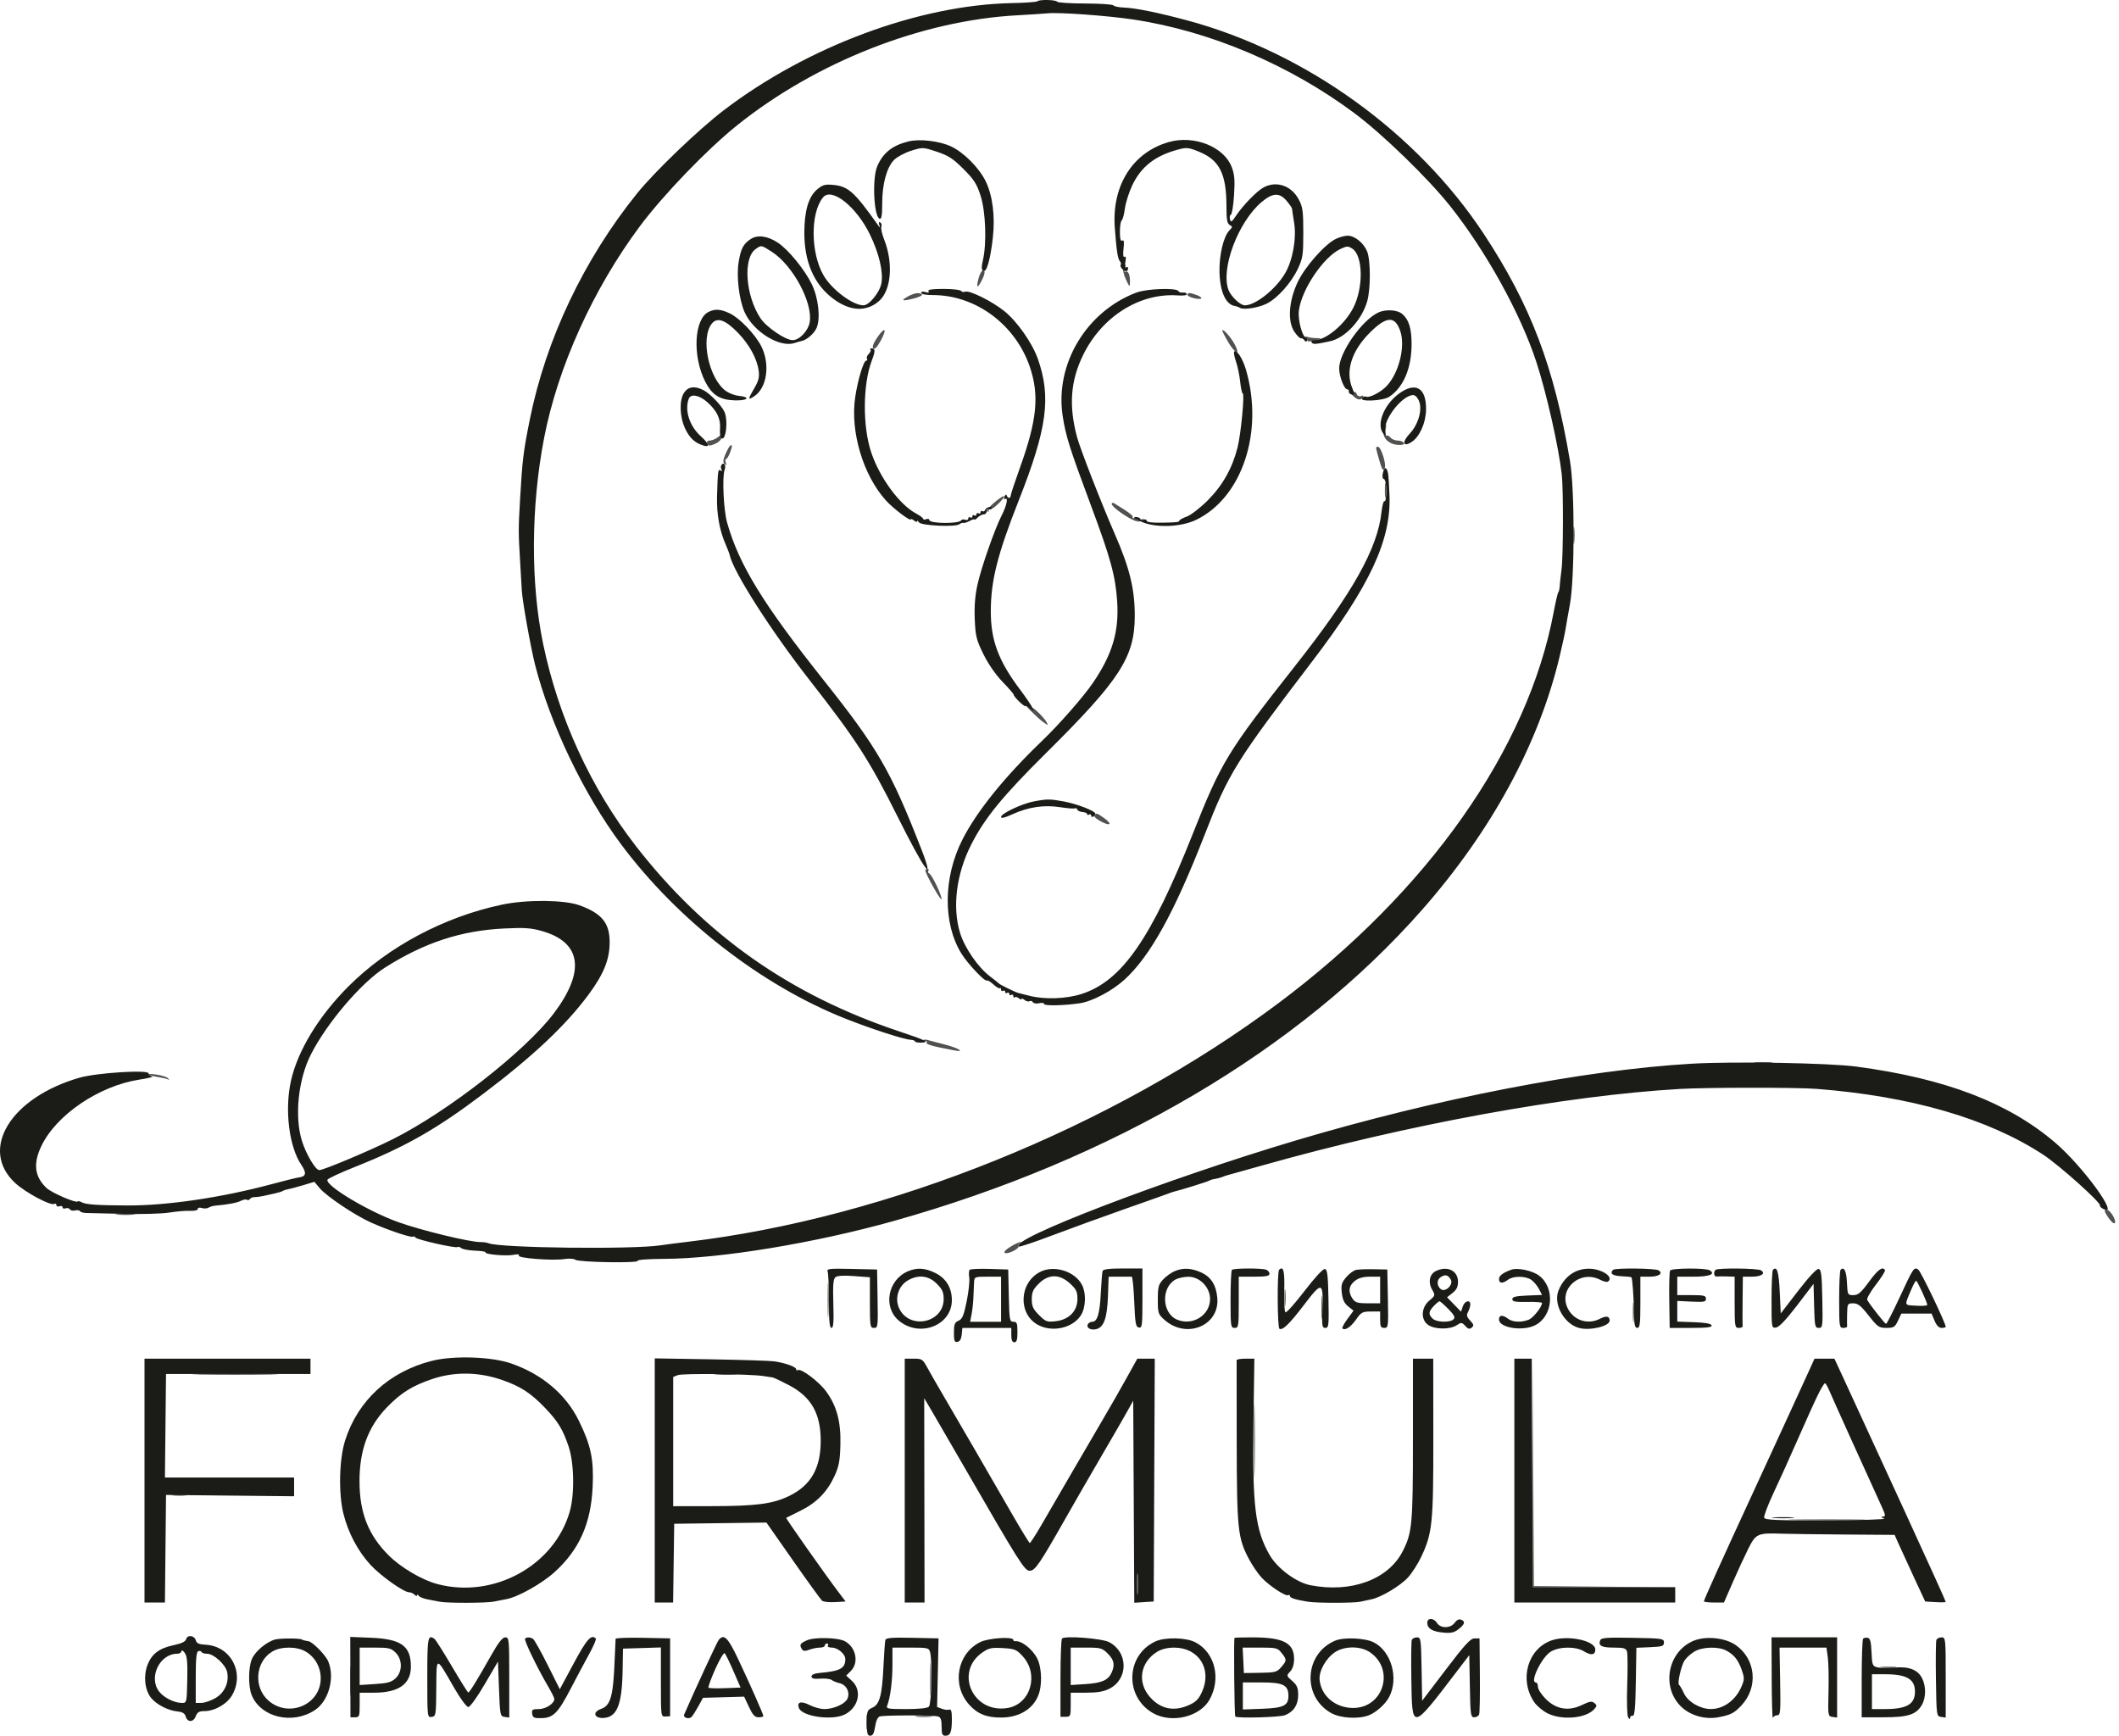 <?xml version="1.0" encoding="UTF-8"?> <svg xmlns="http://www.w3.org/2000/svg" width="409" height="335" viewBox="0 0 409 335" fill="none"><path fill-rule="evenodd" clip-rule="evenodd" d="M216.794 51.643C216.662 51.988 216.894 53.011 217.311 53.917C217.998 55.411 218.072 55.467 218.103 54.51C218.147 53.111 217.753 52.148 217.261 52.453C217.016 52.605 216.966 52.378 217.131 51.857C217.44 50.887 217.153 50.706 216.794 51.643ZM188.897 53.664C188.384 55.524 188.63 55.788 189.432 54.237C190.142 52.863 190.222 52.203 189.677 52.203C189.47 52.203 189.119 52.86 188.897 53.664ZM175.286 57.194C173.734 58.035 174.114 58.185 176.349 57.615C177.389 57.35 178.11 57.002 177.951 56.843C177.504 56.396 176.519 56.526 175.286 57.194ZM229.211 56.918C229.211 57.339 231.529 57.927 231.864 57.591C231.988 57.468 231.608 57.184 231.02 56.96C229.698 56.458 229.211 56.446 229.211 56.918ZM169.232 65.271C168.537 66.322 168.308 67.003 168.565 67.259C168.821 67.516 169.325 66.968 170.037 65.661C171.328 63.288 170.735 63 169.232 65.271ZM235.934 63.823C235.934 63.974 236.425 64.936 237.025 65.961C238.366 68.253 239.48 68.74 238.359 66.544C237.646 65.146 235.934 63.226 235.934 63.823ZM251.577 65.224C251.414 65.487 251.57 65.545 251.997 65.381C252.454 65.206 252.583 65.27 252.393 65.578C252.191 65.905 252.482 65.964 253.416 65.786C255.085 65.468 255.331 65.255 254.028 65.255C253.466 65.255 252.743 65.154 252.421 65.031C252.099 64.907 251.719 64.994 251.577 65.224ZM260.822 76.045C261.848 77.197 262.608 77.404 263.069 76.658C263.258 76.352 263.143 76.276 262.73 76.435C262.355 76.579 262.008 76.424 261.864 76.05C261.732 75.707 261.511 75.538 261.373 75.676C261.236 75.814 260.839 75.712 260.493 75.448C260.146 75.185 260.295 75.453 260.822 76.045ZM267.055 82.955C266.716 84.652 268.306 86.01 270.467 85.869C271.501 85.801 270.866 85.031 269.776 85.031C269.272 85.031 268.639 84.766 268.37 84.442C268.101 84.118 267.726 83.949 267.537 84.066C267.347 84.183 267.301 83.737 267.433 83.073C267.566 82.41 267.584 81.867 267.474 81.867C267.363 81.867 267.175 82.357 267.055 82.955ZM138.462 84.451C138.04 84.77 137.378 85.031 136.991 85.031C136.537 85.031 136.367 85.236 136.511 85.611C136.698 86.097 136.927 86.111 137.946 85.695C138.613 85.423 139.204 84.895 139.259 84.522C139.376 83.719 139.424 83.723 138.462 84.451ZM140.843 86.119C140.679 86.282 140.289 87.025 139.977 87.771C139.545 88.802 139.52 89.228 139.872 89.551C140.216 89.865 140.272 89.796 140.092 89.283C139.958 88.902 139.982 88.591 140.145 88.591C140.307 88.591 140.655 88.024 140.916 87.332C141.402 86.044 141.375 85.59 140.843 86.119ZM265.598 86.453C265.598 86.583 265.886 87.68 266.239 88.891C266.75 90.652 266.954 90.959 267.255 90.422C267.661 89.695 266.574 86.218 265.94 86.218C265.752 86.218 265.598 86.324 265.598 86.453ZM267.303 94.721C267.305 96.026 267.379 96.513 267.467 95.802C267.555 95.091 267.553 94.023 267.463 93.429C267.372 92.834 267.301 93.416 267.303 94.721ZM191.834 97.064C190.964 97.801 190.385 98.54 190.549 98.705C190.712 98.871 190.845 98.788 190.845 98.522C190.845 98.255 190.995 98.129 191.178 98.242C191.361 98.355 192.108 97.832 192.838 97.079C194.537 95.326 193.895 95.316 191.834 97.064ZM214.576 97.249C214.576 97.726 216.639 99.315 218.441 100.227C219.417 100.72 219.904 100.776 220.419 100.452C220.99 100.093 220.949 100.066 220.163 100.282C219.531 100.456 219.311 100.399 219.491 100.108C219.665 99.826 219.51 99.764 219.046 99.931C218.655 100.071 218.463 100.045 218.62 99.871C218.861 99.604 217.862 98.837 215.071 97.149C214.799 96.984 214.576 97.03 214.576 97.249ZM303.698 103.423C303.7 104.945 303.771 105.52 303.857 104.699C303.942 103.879 303.941 102.633 303.854 101.931C303.766 101.228 303.696 101.9 303.698 103.423ZM197.569 135.788C198.983 137.272 200.65 138.855 201.273 139.307C202.326 140.068 202.378 140.073 202 139.376C201.475 138.408 199.151 136.189 199.151 136.656C199.151 136.852 198.217 136.129 197.075 135.051C195.509 133.572 195.631 133.753 197.569 135.788ZM211.224 157.396C211.095 157.605 211.707 158.143 212.585 158.59C214.43 159.532 214.722 159.037 213.032 157.833C211.731 156.907 211.553 156.864 211.224 157.396ZM178.604 167.991C178.653 168.733 181.712 174.14 181.729 173.515C181.751 172.697 179.837 168.747 179.322 168.551C179.131 168.478 179.075 168.255 179.198 168.056C179.321 167.857 179.233 167.694 179.003 167.694C178.773 167.694 178.593 167.828 178.604 167.991ZM178.004 200.897C177.849 201.148 178.013 201.204 178.431 201.044C178.845 200.885 179.013 200.941 178.861 201.187C178.632 201.556 179.802 201.896 184.121 202.716C186.504 203.168 184.941 202.238 182.144 201.539C180.73 201.185 179.276 200.804 178.914 200.693C178.552 200.581 178.142 200.674 178.004 200.897ZM338.868 205.161C339.684 205.247 341.019 205.247 341.834 205.161C342.65 205.076 341.983 205.006 340.351 205.006C338.72 205.006 338.052 205.076 338.868 205.161ZM28.706 207.379C28.827 207.513 29.628 207.733 30.485 207.869C31.343 208.004 32.223 208.213 32.44 208.332C32.704 208.477 32.704 208.404 32.44 208.116C32.223 207.877 31.244 207.56 30.265 207.409C29.286 207.259 28.584 207.245 28.706 207.379ZM406.395 234.109C407.117 235.418 407.93 236.306 408.179 236.056C408.591 235.644 407.304 233.482 406.646 233.482C406.22 233.482 406.149 233.662 406.395 234.109ZM22.661 234.431C23.592 234.515 25.015 234.514 25.826 234.429C26.636 234.344 25.875 234.276 24.134 234.277C22.394 234.278 21.731 234.348 22.661 234.431ZM195.043 240.613C194.127 241.168 193.683 241.652 193.944 241.814C194.493 242.153 196.88 240.956 196.591 240.487C196.473 240.297 196.601 240.052 196.875 239.941C197.148 239.831 197.193 239.728 196.976 239.712C196.758 239.696 195.888 240.102 195.043 240.613ZM159.756 250.951C159.756 253.997 159.818 255.19 159.893 253.603C159.969 252.017 159.968 249.525 159.892 248.066C159.816 246.607 159.755 247.906 159.756 250.951ZM247.93 250.556C247.932 252.078 248.003 252.653 248.089 251.832C248.174 251.012 248.173 249.766 248.085 249.064C247.998 248.361 247.928 249.033 247.93 250.556ZM255.062 252.335C255.062 254.402 255.128 255.247 255.21 254.214C255.291 253.181 255.291 251.49 255.21 250.457C255.128 249.424 255.062 250.269 255.062 252.335ZM315.174 253.324C315.175 255.064 315.244 255.727 315.328 254.797C315.412 253.867 315.411 252.443 315.326 251.633C315.24 250.823 315.172 251.584 315.174 253.324ZM295.85 284.273L295.855 306.324L308.71 306.332L321.564 306.341L308.812 306.228L296.06 306.115L295.953 284.169L295.845 262.223L295.85 284.273ZM38.644 265.288C42.274 265.353 48.325 265.353 52.092 265.288C55.858 265.223 52.888 265.17 45.492 265.17C38.096 265.17 35.015 265.223 38.644 265.288ZM138.352 265.283C139.392 265.365 140.994 265.364 141.912 265.281C142.83 265.198 141.979 265.131 140.021 265.132C138.063 265.134 137.312 265.202 138.352 265.283ZM242.042 278.044C242.042 284.461 242.096 287.086 242.163 283.878C242.229 280.67 242.229 275.419 242.163 272.21C242.096 269.002 242.042 271.627 242.042 278.044ZM33.33 288.614C34.037 288.701 35.194 288.701 35.901 288.614C36.608 288.526 36.029 288.454 34.615 288.454C33.202 288.454 32.623 288.526 33.33 288.614ZM346.581 293.37C349.898 293.436 355.326 293.436 358.644 293.37C361.961 293.304 359.247 293.249 352.612 293.249C345.977 293.249 343.263 293.304 346.581 293.37ZM219.461 305.73C219.461 307.579 219.529 308.336 219.612 307.411C219.696 306.487 219.696 304.974 219.612 304.049C219.529 303.125 219.461 303.881 219.461 305.73ZM179.529 324.122C179.529 326.95 179.593 328.055 179.669 326.577C179.745 325.1 179.745 322.786 179.668 321.436C179.591 320.085 179.528 321.294 179.529 324.122ZM67.595 324.517C67.595 327.128 67.659 328.144 67.737 326.776C67.814 325.408 67.814 323.272 67.735 322.03C67.657 320.788 67.594 321.907 67.595 324.517ZM363.192 321.837C363.9 321.925 365.056 321.925 365.763 321.837C366.47 321.75 365.892 321.678 364.478 321.678C363.064 321.678 362.485 321.75 363.192 321.837ZM167.237 332.428C167.239 333.733 167.313 334.219 167.401 333.508C167.489 332.798 167.487 331.73 167.397 331.135C167.306 330.541 167.234 331.123 167.237 332.428ZM176.895 331.329C177.597 331.416 178.842 331.418 179.663 331.332C180.483 331.246 179.909 331.175 178.386 331.173C176.864 331.172 176.192 331.242 176.895 331.329Z" fill="#515150"></path><path fill-rule="evenodd" clip-rule="evenodd" d="M200.216 0.249C200.076 0.389 197.866 0.546 195.305 0.598C177.347 0.96 155.807 8.976 139.675 21.299C134.79 25.031 126.355 33.124 122.958 37.34C112.673 50.1 105.379 65.477 102.261 80.97C101.014 87.165 100.818 88.77 100.385 96.304C100.047 102.179 100.048 102.705 100.403 108.565C100.561 111.175 100.701 113.578 100.713 113.904C100.785 115.752 102.412 124.883 103.278 128.303C106.167 139.705 112.675 153.289 119.877 162.949C130.8 177.602 146.966 190.168 163.159 196.593C168.029 198.525 174.392 200.594 175.692 200.669C176.195 200.697 176.606 200.842 176.606 200.991C176.607 201.14 177.152 201.246 177.817 201.227C179.514 201.178 178.757 200.791 173.641 199.087C152.531 192.058 136.065 180.474 122.706 163.252C114.003 152.032 107.806 138.517 104.833 124.272C102.396 112.594 102.467 97.726 105.023 84.519C107.67 70.837 114.47 55.802 123.488 43.687C127.958 37.682 136.429 28.881 142.197 24.248C157.486 11.967 177.903 3.938 196.353 2.952C198.653 2.829 201.309 2.654 202.253 2.565C204.514 2.35 213.758 3.021 218.69 3.758C233.465 5.965 248.864 12.482 261.433 21.848C266.878 25.906 275.647 34.417 279.911 39.784C286.82 48.48 293.453 60.468 296.519 69.804C298.478 75.77 300.844 86.219 301.444 91.558C301.772 94.475 301.739 107.432 301.397 109.949C301.235 111.146 301.079 112.57 301.05 113.113C301.021 113.657 300.901 114.191 300.783 114.3C300.666 114.409 300.257 116.16 299.875 118.191C294.894 144.652 275.637 172.01 246.811 193.575C214.655 217.631 171.412 235.102 132.704 239.676C130.638 239.92 128.324 240.218 127.563 240.339C122.288 241.172 96.591 240.876 94.339 239.956C94.013 239.822 93.301 239.718 92.757 239.725C90.706 239.749 81.305 237.468 76.838 235.864C71.06 233.788 62.814 228.85 63.198 227.696C63.276 227.465 65.641 226.359 68.456 225.24C78.252 221.343 84.222 217.946 93.24 211.136C102.892 203.847 109.211 197.892 113.622 191.929C116.547 187.974 117.675 185.157 117.672 181.82C117.668 178.129 116.152 176.284 111.838 174.72C108.917 173.661 101.631 173.6 96.91 174.596C85.713 176.957 74.89 182.721 67.224 190.406C61.523 196.12 57.496 202.726 56.177 208.528C54.903 214.13 55.782 221.322 58.172 224.843C59.228 226.4 59.083 227.084 57.661 227.251C57.277 227.296 54.916 227.881 52.414 228.551C42.73 231.146 32.223 232.694 24.53 232.658C18.656 232.632 16.444 232.469 15.703 232.011C15.417 231.834 15.094 231.779 14.985 231.888C14.638 232.234 9.986 230.223 8.995 229.298C6.684 227.14 6.359 224.621 7.955 221.246C10.819 215.193 19.102 209.566 26.915 208.366C28.649 208.1 29.756 207.815 29.375 207.733C28.994 207.651 28.683 207.396 28.683 207.166C28.683 206.418 18.608 207.053 15.306 208.009C2.052 211.847 -4.045 221.803 2.889 228.289C4.868 230.14 9.806 232.784 10.492 232.361C10.708 232.227 10.885 232.325 10.885 232.579C10.885 232.832 11.152 232.938 11.478 232.812C11.804 232.687 12.071 232.776 12.071 233.01C12.071 233.244 12.333 233.335 12.652 233.213C12.971 233.09 13.347 233.176 13.488 233.403C13.628 233.63 14.078 233.728 14.489 233.62C14.899 233.513 15.329 233.579 15.446 233.767C15.562 233.955 16.14 234.111 16.732 234.114C17.323 234.117 20.565 234.191 23.937 234.279C27.309 234.367 31.224 234.256 32.638 234.031C34.052 233.807 35.876 233.655 36.692 233.694C37.544 233.735 38.175 233.582 38.175 233.334C38.175 233.083 38.505 233.007 38.963 233.152C39.396 233.29 39.975 233.258 40.248 233.082C40.522 232.907 41.102 232.732 41.537 232.694C43.97 232.483 45.784 232.142 46.49 231.764C46.929 231.529 47.451 231.437 47.649 231.559C47.847 231.681 48.114 231.612 48.242 231.405C48.37 231.198 48.782 231.034 49.159 231.04C49.535 231.047 50.288 230.949 50.832 230.824C51.376 230.698 52.355 230.483 53.007 230.345C53.66 230.207 54.372 229.986 54.59 229.855C54.807 229.723 55.252 229.578 55.578 229.532C55.905 229.486 57.185 229.145 58.424 228.773L60.677 228.097L61.719 229.336C63.034 230.898 68.556 234.591 71.63 235.963C74.878 237.413 79.345 238.913 79.72 238.681C79.892 238.575 80.093 238.643 80.166 238.832C80.321 239.236 88.027 240.982 88.327 240.682C88.439 240.569 88.755 240.663 89.03 240.891C89.304 241.118 90.504 241.339 91.697 241.382C92.89 241.424 93.799 241.569 93.717 241.702C93.478 242.092 97.688 242.47 99.105 242.187C99.933 242.021 100.306 242.072 100.148 242.328C99.836 242.832 106.72 243.356 108.957 242.998C109.835 242.857 110.774 242.919 111.048 243.135C111.672 243.627 123.376 243.825 123.075 243.337C122.951 243.137 125.195 242.974 128.275 242.962C139.067 242.918 157.357 239.899 172.431 235.674C214.785 223.802 250.669 202.675 274.495 175.58C287.896 160.342 296.976 143.628 301.018 126.759C301.539 124.583 302.061 122.181 302.178 121.419C302.296 120.658 302.671 118.522 303.013 116.673C303.955 111.584 303.969 94.535 303.036 88.987C299.978 70.796 295.443 58.861 286.355 45.084C273.505 25.607 252.058 10.146 229.355 3.993C223.717 2.466 219.153 1.533 216.95 1.459C215.971 1.427 215.057 1.24 214.919 1.044C214.781 0.849 212.327 0.684 209.467 0.677C206.606 0.671 204.172 0.515 204.058 0.33C203.817 -0.059 200.592 -0.127 200.216 0.249ZM175.309 27.302C172.217 28.071 170.388 29.542 169.309 32.124C168.315 34.502 168.662 41.843 169.786 42.217C170.152 42.339 170.279 41.576 170.279 39.256C170.279 35.488 171.161 32.275 172.588 30.848C173.168 30.268 174.65 29.477 175.882 29.09C178.093 28.394 178.155 28.397 180.825 29.284C183.053 30.025 183.956 30.61 185.961 32.614C188.004 34.655 188.535 35.484 189.275 37.79C190.256 40.844 190.474 46.961 189.718 50.216C189.411 51.539 189.427 52.061 189.78 52.283C190.414 52.682 191.147 50.159 191.631 45.91C192.102 41.79 191.592 37.727 190.261 34.999C188.986 32.384 185.981 29.368 183.528 28.242C181.247 27.195 177.474 26.764 175.309 27.302ZM225.623 27.408C218.646 29.379 214.579 35.796 215.17 43.898C215.491 48.291 215.735 49.913 216.148 50.411C216.368 50.676 216.439 51.001 216.306 51.133C216.173 51.266 216.332 51.642 216.658 51.968C217.236 52.546 217.741 52.43 217.741 51.719C217.741 51.525 217.566 51.474 217.351 51.607C217.108 51.757 217.057 51.372 217.215 50.58C217.38 49.753 217.327 49.399 217.061 49.564C216.793 49.73 216.724 49.189 216.86 47.984C217.008 46.666 216.939 46.231 216.612 46.433C216.294 46.629 216.159 46.122 216.159 44.735C216.159 43.648 216.313 42.663 216.502 42.545C216.691 42.429 216.97 41.395 217.122 40.249C217.274 39.102 217.921 37.069 218.56 35.731C220.263 32.161 222.941 30.069 227.324 28.881C229.027 28.419 229.39 28.453 231.377 29.26C235.413 30.898 236.726 33.52 236.726 39.943C236.726 42.387 236.863 43.144 237.354 43.419C237.923 43.737 237.919 43.835 237.307 44.447C236.151 45.602 235.275 49.346 235.384 52.664C235.507 56.412 236.628 58.803 238.387 59.069C238.67 59.112 239.092 59.267 239.326 59.413C240.04 59.86 242.941 59.397 244.542 58.58C246.619 57.52 249.242 54.572 250.506 51.877C251.462 49.838 251.558 49.199 251.558 44.886C251.558 40.715 251.449 39.937 250.664 38.468C249.255 35.831 246.401 34.851 243.924 36.154C242.634 36.832 239.935 39.593 238.587 41.614C237.747 42.874 237.575 42.978 237.405 42.325C237.295 41.906 237.373 41.506 237.578 41.438C237.784 41.37 238.058 39.675 238.188 37.673C238.377 34.752 238.288 33.675 237.737 32.234C236.245 28.326 230.489 26.033 225.623 27.408ZM157.709 36.568C156.065 37.951 155.249 40.724 155.249 44.923C155.249 50.547 157.097 54.816 160.733 57.592C163.997 60.084 167.2 60.265 169.67 58.097C172.032 56.023 172.459 50.8 170.644 46.195C170.235 45.159 169.998 44.057 170.117 43.749C170.235 43.439 170.145 43.07 169.915 42.928C169.656 42.769 169.578 42.943 169.709 43.383C169.909 44.056 169.892 44.055 169.408 43.371C164.934 37.054 163.718 35.963 160.85 35.688C159.24 35.533 158.789 35.66 157.709 36.568ZM158.866 38.094C156.388 41.079 156.447 48.86 158.979 53.181C160.584 55.92 164.605 58.927 166.662 58.927C167.759 58.927 169.795 56.435 170.122 54.694C170.529 52.525 169.676 48.885 167.913 45.263C165.284 39.861 160.527 36.092 158.866 38.094ZM243.457 39.039C238.958 42.89 235.579 51.904 237.117 55.95C237.607 57.239 239.395 58.927 240.269 58.927C242.344 58.927 246.226 55.84 248.048 52.741C249.519 50.24 250.276 46.004 249.788 42.999C249.568 41.644 249.387 40.416 249.385 40.27C249.383 40.123 248.921 39.456 248.358 38.786C246.954 37.117 245.622 37.186 243.457 39.039ZM144.927 46.118C143.483 47.043 142.985 47.991 142.561 50.629C142.117 53.383 142.665 57.896 143.731 60.27C145.416 64.024 150.498 67.16 153.347 66.204C153.849 66.035 154.46 65.861 154.703 65.817C155.709 65.634 157.177 64.352 157.628 63.263C158.405 61.388 157.959 57.449 156.672 54.819C155.297 52.007 152.161 48.176 150.141 46.84C148.171 45.536 146.251 45.271 144.927 46.118ZM257.816 46.118C255.682 47.169 251.85 51.518 250.469 54.453C248.738 58.133 248.482 62.044 249.843 64.04C250.351 64.785 250.925 65.348 251.118 65.291C251.311 65.235 251.6 65.4 251.761 65.659C251.97 65.998 252.128 66.008 252.323 65.694C252.471 65.453 252.419 65.256 252.207 65.256C251.422 65.256 250.451 61.77 250.71 59.879C251.27 55.794 255.455 49.606 258.698 48.067C259.971 47.463 260.199 47.457 261.029 48.001C263.096 49.355 263.193 55.509 261.209 59.399C259.571 62.61 255.931 65.651 253.725 65.651C253.224 65.651 253.001 65.823 253.163 66.085C253.417 66.496 253.923 66.465 256.699 65.866C259.614 65.238 262.775 61.869 263.873 58.22C264.575 55.886 264.572 50.188 263.867 48.5C263.181 46.859 261.456 45.477 260.107 45.489C259.538 45.494 258.507 45.777 257.816 46.118ZM145.856 48.065C143.377 49.802 143.874 57.018 146.776 61.414C147.917 63.143 151.602 65.651 153.001 65.651C154.281 65.651 155.962 63.898 156.273 62.238C156.972 58.513 153.034 51.174 148.942 48.574C146.886 47.268 146.973 47.283 145.856 48.065ZM179.204 56.201C179.386 56.496 179.2 56.552 178.634 56.372C178.135 56.214 177.793 56.277 177.793 56.528C177.793 56.778 178.724 56.95 180.084 56.95C188.314 56.95 195.985 62.633 198.769 70.793C200.63 76.251 200.17 81.057 196.92 90.111C195.931 92.864 195.109 95.34 195.093 95.612C195.057 96.242 194.521 96.256 194.313 95.632C194.216 95.34 194.052 95.424 193.889 95.85C193.724 96.281 193.778 96.447 194.032 96.29C194.659 95.902 194.277 97.668 193.344 99.468C192.016 102.033 189.402 109.507 188.667 112.845C188.196 114.979 188.035 117.064 188.145 119.569C188.287 122.817 188.465 123.524 189.834 126.293C190.771 128.188 192.209 130.258 193.544 131.633C194.743 132.868 195.702 133.987 195.676 134.119C195.65 134.251 196.155 134.863 196.797 135.478C197.439 136.093 197.965 136.447 197.965 136.264C197.965 136.081 198.328 136.26 198.773 136.662C199.559 137.374 199.573 137.374 199.3 136.662C199.146 136.26 198.076 134.676 196.922 133.142C192.727 127.566 191.241 123.609 191.241 118.018C191.241 112.102 192.517 107.025 196.609 96.654C202.117 82.696 202.93 76.708 200.327 69.274C199.258 66.22 196.325 62.036 193.869 60.06C191.494 58.149 187.133 55.981 186.304 56.299C185.988 56.421 185.624 56.349 185.495 56.141C185.367 55.933 183.838 55.763 182.097 55.763C179.885 55.763 179.015 55.895 179.204 56.201ZM219.323 56.472C209.665 60.139 203.598 70.282 205.108 80.24C205.699 84.143 206.448 86.516 210.618 97.688C214.37 107.743 215.304 111.173 215.63 116.073C216.014 121.875 214.715 126.257 210.981 131.756C209.16 134.437 204.464 139.795 201.148 142.975C193.885 149.94 188.495 156.628 185.729 162.108C182.05 169.396 181.984 178.243 185.566 184.041C186.769 185.99 190.067 189.488 190.467 189.24C190.62 189.145 191.202 189.491 191.76 190.008C192.318 190.525 192.874 190.847 192.996 190.725C193.119 190.603 193.219 190.721 193.219 190.988C193.219 191.254 193.397 191.363 193.614 191.228C193.832 191.094 194.01 191.183 194.01 191.426C194.01 191.669 194.188 191.758 194.405 191.624C194.623 191.489 194.801 191.578 194.801 191.822C194.801 192.065 194.979 192.154 195.196 192.019C195.414 191.885 195.592 191.993 195.592 192.26C195.592 192.526 195.709 192.627 195.852 192.484C195.995 192.341 196.351 192.422 196.643 192.664C196.935 192.907 197.174 192.973 197.174 192.81C197.174 192.648 197.433 192.731 197.75 192.994C198.067 193.257 198.499 193.364 198.711 193.234C198.923 193.102 199.217 193.19 199.365 193.429C199.513 193.668 200.059 193.756 200.579 193.626C201.099 193.495 201.525 193.563 201.525 193.775C201.525 194.166 205.383 194.083 208.446 193.627C210.825 193.272 214.694 191.226 217.038 189.083C222.039 184.512 226.672 176.122 232.583 160.937C237.146 149.214 238.543 146.965 253.292 127.626C264.392 113.073 268.494 104.289 268.197 95.711C268.125 93.644 267.991 91.647 267.899 91.272C267.604 90.078 267.227 90.047 266.94 91.193C266.76 91.911 266.823 92.361 267.118 92.46C267.391 92.55 267.576 93.489 267.576 94.778C267.576 95.969 267.423 96.849 267.236 96.733C267.048 96.618 266.788 97.542 266.656 98.787C265.91 105.837 261.119 114.379 249.993 128.499C236.899 145.117 235.74 147.018 230.211 160.971C222.185 181.221 216.501 189.384 208.705 191.857C205.762 192.79 201.631 192.933 198.756 192.201C197.777 191.951 196.798 191.706 196.581 191.655C196.009 191.52 193.056 190.081 192.823 189.823C192.714 189.703 191.956 189.102 191.138 188.487C188.819 186.746 186.21 182.98 185.315 180.081C183.782 175.121 184.575 168.715 187.416 163.093C190.039 157.902 193.477 153.696 202.006 145.243C216.202 131.172 219.024 126.796 219.03 118.848C219.033 113.686 218.035 109.606 215.157 103.028C212.622 97.232 208.507 86.67 207.889 84.374C206.259 78.31 206.618 73.49 209.075 68.486C212.71 61.079 219.976 56.507 227.305 57.016C228.46 57.095 229.156 56.992 229.071 56.752C228.994 56.535 228.652 56.406 228.31 56.466C227.968 56.526 227.575 56.392 227.437 56.169C227.027 55.505 221.308 55.718 219.323 56.472ZM136.779 60.192C133.979 61.545 133.617 68.709 136.101 73.626C137.416 76.227 138.911 77.18 141.821 77.272C144.347 77.351 144.972 76.631 142.579 76.398C141.844 76.326 140.746 75.915 140.139 75.482C136.796 73.101 135.146 65.235 137.405 62.444C138.435 61.174 140.005 61.726 142.415 64.206C144.634 66.491 146.122 69.214 146.438 71.57C146.6 72.785 146.419 73.514 145.608 74.897C144.316 77.101 144.313 77.308 145.582 76.477C148.053 74.857 148.691 70.265 146.926 66.805C145.743 64.485 142.695 61.322 140.812 60.46C139.033 59.645 138.047 59.58 136.779 60.192ZM266.086 60.292C262.926 61.712 258.48 68.029 258.48 71.102C258.479 72.636 259.448 75.144 260.041 75.144C260.27 75.144 260.412 75.343 260.358 75.585C260.303 75.829 260.554 76.078 260.914 76.138C261.506 76.239 261.516 76.122 261.013 74.918C259.636 71.623 260.895 67.679 264.449 64.155C267.638 60.992 269.259 60.924 270.279 63.91C271.289 66.867 270.023 71.976 267.654 74.5C266.522 75.707 264.205 76.889 263.648 76.545C263.465 76.431 263.132 76.56 262.908 76.829C262.271 77.597 266.92 77.383 268.133 76.588C270.829 74.821 272.404 71.196 272.455 66.64C272.49 63.442 271.954 61.681 270.604 60.56C269.676 59.79 267.492 59.661 266.086 60.292ZM168.019 67.478C168.153 67.613 168.003 67.983 167.685 68.301C167.367 68.619 167.208 69.043 167.332 69.243C167.455 69.443 167.395 69.606 167.198 69.606C166.68 69.606 165.568 73.287 165.066 76.667C164.081 83.285 166.588 91.708 170.994 96.584C172.412 98.154 175.816 100.727 175.816 100.23C175.816 100.084 176.083 100.186 176.409 100.457C176.735 100.728 177.005 100.794 177.008 100.604C177.012 100.415 177.172 100.508 177.364 100.812C177.772 101.455 184.418 101.768 185.168 101.18C185.417 100.984 185.773 100.869 185.959 100.922C186.145 100.977 186.697 100.798 187.187 100.527C187.677 100.256 188.077 100.142 188.077 100.273C188.077 100.405 188.357 100.234 188.698 99.892C189.04 99.55 189.574 99.27 189.885 99.27C190.196 99.27 190.45 98.993 190.45 98.654C190.45 98.315 190.616 98.139 190.818 98.264C191.021 98.39 191.289 98.327 191.414 98.125C191.538 97.923 191.338 97.802 190.968 97.856C190.598 97.91 190.226 98.163 190.141 98.418C190.056 98.671 189.824 98.779 189.625 98.656C189.426 98.533 189.263 98.632 189.263 98.875C189.263 99.118 189.085 99.207 188.868 99.073C188.65 98.938 188.472 99.027 188.472 99.27C188.472 99.513 188.294 99.603 188.077 99.468C187.859 99.334 187.681 99.423 187.681 99.666C187.681 99.909 187.503 99.998 187.286 99.864C187.068 99.729 186.89 99.827 186.89 100.08C186.89 100.334 186.629 100.441 186.31 100.319C185.991 100.196 185.638 100.244 185.526 100.425C185.089 101.132 179.376 101.076 179.376 100.365C179.376 100.151 179.109 100.079 178.782 100.204C178.456 100.329 178.189 100.3 178.189 100.139C178.189 99.978 177.553 99.503 176.775 99.084C173.598 97.373 169.816 92.217 168.171 87.355C166.475 82.339 166.519 74.201 168.267 69.602C168.985 67.71 168.966 67.233 168.169 67.233C167.952 67.233 167.884 67.344 168.019 67.478ZM238.233 67.835C238.09 67.978 238.233 68.834 238.552 69.737C238.87 70.64 239.238 72.404 239.369 73.656C239.5 74.909 239.721 75.935 239.86 75.935C240.273 75.935 239.515 83.847 238.856 86.416C237.83 90.41 235.973 93.699 233.131 96.553C231.694 97.996 229.871 99.409 229.074 99.697C228.279 99.985 227.629 100.344 227.629 100.494C227.629 100.763 227.07 100.834 224.662 100.874C222.261 100.914 221.3 100.791 221.3 100.443C221.3 100.247 221.033 100.189 220.707 100.314C220.381 100.439 220.114 100.382 220.114 100.188C220.114 99.993 219.713 99.811 219.224 99.783C218.623 99.748 218.912 100.015 220.114 100.605C222.818 101.933 227.892 101.792 230.932 100.305C239.781 95.976 243.967 83.313 240.497 71.376C239.874 69.233 238.689 67.379 238.233 67.835ZM132.035 75.798C131.07 77.27 131.181 80.526 132.273 82.782C133.141 84.576 134.111 85.466 135.77 85.99C137.097 86.41 136.865 85.632 135.221 84.151C133.078 82.221 132.104 79.145 132.944 76.956C133.33 75.95 134.939 76.233 136.468 77.575C138.333 79.213 139.113 80.798 138.978 82.676C138.917 83.518 139.003 84.343 139.169 84.509C140.099 85.439 140.621 81.017 139.776 79.369C139.125 78.1 137.015 75.95 135.789 75.308C134.122 74.434 132.817 74.605 132.035 75.798ZM270.021 75.974C267.014 78.184 265.536 82.143 267.101 83.794C267.528 84.244 267.572 84.164 267.361 83.323C266.855 81.31 270.257 76.668 272.533 76.265C273.033 76.176 273.459 76.499 273.823 77.245C274.625 78.886 273.815 81.882 272.069 83.733C270.522 85.374 270.802 86.392 272.495 85.282C274.019 84.283 275.201 81.624 275.248 79.085C275.327 74.85 273.239 73.607 270.021 75.974ZM139.234 89.772C139.098 89.993 139.113 90.379 139.268 90.63C139.443 90.913 139.377 90.979 139.094 90.804C138.583 90.489 138.552 90.707 138.402 95.711C138.298 99.155 138.872 102.386 140.067 105.086C140.432 105.912 140.781 106.829 140.842 107.125C141.496 110.292 148.818 121.751 156.294 131.307C165.255 142.763 167.836 146.765 173.219 157.55C178.477 168.083 180.587 170.957 177.785 163.766C171.931 148.745 169.418 144.405 158.96 131.253C147.263 116.541 142.615 108.953 140.341 100.852C139.663 98.435 139.364 92.043 139.866 90.682C140.197 89.785 139.683 89.045 139.234 89.772ZM199.547 154.673C197.255 155.108 193.219 157.014 193.219 157.66C193.219 158.003 193.882 157.855 195.337 157.189C198.458 155.76 201.475 155.303 204.587 155.787C206.018 156.01 207.324 156.11 207.487 156.009C207.651 155.907 207.848 156.011 207.924 156.24C208 156.469 208.46 156.686 208.946 156.722C209.433 156.759 209.83 156.939 209.83 157.124C209.83 157.307 210.008 157.348 210.226 157.214C210.443 157.079 210.621 157.168 210.621 157.411C210.621 157.655 210.799 157.744 211.017 157.609C211.235 157.475 211.413 157.219 211.413 157.041C211.413 156.522 207.858 155.146 205.308 154.678C202.668 154.194 202.069 154.193 199.547 154.673ZM97.305 179.2C88.99 179.609 81.96 181.912 74.335 186.728C69.744 189.628 63.061 197.466 59.985 203.559C57.541 208.401 56.814 215.542 58.288 220.232C59.093 222.794 60.905 225.836 61.625 225.836C62.461 225.836 71.383 222.083 75.796 219.876C86.404 214.569 101.38 202.871 106.88 195.598C113.032 187.461 112.238 181.869 104.623 179.7C102.495 179.093 101.234 179.008 97.305 179.2ZM326.507 205.299C305.67 206.516 277.128 212.055 249.976 220.153C224.946 227.617 194.424 239.32 196.676 240.589C196.841 240.682 199.735 239.712 203.107 238.433C206.478 237.155 212.797 234.858 217.148 233.33C221.498 231.802 225.325 230.442 225.651 230.309C225.977 230.176 226.422 230.027 226.64 229.977C227.849 229.702 233.028 228.087 233.364 227.882C233.581 227.748 234.115 227.587 234.55 227.524C234.985 227.461 235.608 227.295 235.935 227.156C236.261 227.017 236.706 226.863 236.923 226.813C237.141 226.764 240.256 225.893 243.845 224.879C271.57 217.044 302.254 211.433 324.303 210.165C329.504 209.866 346.836 209.86 350.635 210.156C368.827 211.573 383.656 215.871 394.31 222.816C397.463 224.872 405.742 232.298 405.335 232.705C405.232 232.808 405.52 233.09 405.973 233.333C409.318 235.123 402.046 225.11 396.669 220.522C387.592 212.778 375.454 208.139 358.277 205.852C352.995 205.149 334.578 204.828 326.507 205.299ZM159.75 245.434C159.885 245.785 159.995 248.372 159.995 251.182C159.995 255.006 160.12 256.291 160.49 256.291C160.865 256.291 160.951 255.168 160.846 251.626C160.739 248.013 160.83 246.859 161.253 246.508C161.616 246.207 162.82 246.133 164.852 246.286L167.905 246.517V251.404C167.905 256.024 167.949 256.291 168.695 256.291C169.451 256.291 169.48 256.056 169.387 250.655L169.29 245.019L164.398 244.907C160.031 244.808 159.532 244.865 159.75 245.434ZM175.203 245.378C171.339 247.06 170.396 252.282 173.487 254.883C177.47 258.235 183.717 255.835 183.723 250.952C183.726 248.571 182.631 246.746 180.577 245.711C178.587 244.708 176.971 244.607 175.203 245.378ZM187.163 245.076C187.008 245.231 186.969 245.904 187.077 246.572C187.185 247.241 186.964 249.3 186.587 251.149C186.027 253.898 185.739 254.582 185.012 254.902C184.265 255.229 184.122 255.6 184.122 257.205C184.122 258.813 184.232 259.097 184.814 258.987C185.27 258.9 185.548 258.418 185.63 257.573L185.754 256.291H190.475H195.196V257.675C195.196 258.642 195.375 259.06 195.79 259.06C196.238 259.06 196.383 258.576 196.383 257.082C196.383 255.378 196.275 255.104 195.604 255.104C194.875 255.104 194.817 254.778 194.714 250.062L194.603 245.019L191.024 244.906C189.056 244.844 187.318 244.92 187.163 245.076ZM200.741 245.49C196.658 247.612 196.468 253.68 200.419 255.748C203.211 257.209 207.148 256.278 208.66 253.8C209.585 252.282 209.672 249.591 208.848 247.997C207.475 245.342 203.431 244.092 200.741 245.49ZM212.817 245.315C212.732 245.588 212.575 247.528 212.467 249.629C212.266 253.553 211.802 255.104 210.829 255.104C210.523 255.104 210.153 255.298 210.007 255.534C209.571 256.239 210.487 256.806 211.607 256.525C213.083 256.155 213.712 254.341 213.859 250.039L213.983 246.41L216.06 246.406C217.202 246.405 218.27 246.402 218.433 246.401C218.596 246.399 218.819 248.578 218.927 251.241C219.099 255.447 219.216 256.102 219.817 256.217C220.451 256.338 220.509 255.861 220.509 250.585V244.821H216.74C214.069 244.821 212.925 244.965 212.817 245.315ZM226.64 245.379C225.987 245.669 225.008 246.389 224.465 246.978C223.606 247.908 223.476 248.414 223.476 250.818C223.476 253.436 223.545 253.649 224.746 254.722C229.007 258.53 235.449 255.851 234.957 250.476C234.731 248.009 233.738 246.445 231.854 245.59C229.918 244.711 228.292 244.645 226.64 245.379ZM237.781 245.085C237.635 245.23 237.517 247.81 237.517 250.82C237.517 256.027 237.555 256.291 238.308 256.291C239.056 256.291 239.099 256.027 239.099 251.347V246.403H242.065C244.337 246.403 245.032 246.274 245.032 245.852C245.032 245.549 244.75 245.193 244.406 245.061C243.558 244.736 238.11 244.755 237.781 245.085ZM246.886 245.077C246.494 245.468 246.55 256.205 246.945 256.449C247.559 256.829 248.892 255.53 251.786 251.729C255.17 247.286 255.436 247.364 255.244 252.747C255.13 255.929 255.189 256.293 255.82 256.292C256.466 256.291 256.514 255.833 256.413 250.66C256.323 246.022 256.199 245.01 255.711 244.926C255.357 244.865 253.774 246.578 251.795 249.16C249.968 251.545 248.313 253.397 248.116 253.276C247.92 253.154 247.812 251.262 247.879 249.07C247.99 245.34 247.718 244.244 246.886 245.077ZM261.756 245.09C261.274 245.188 260.409 245.827 259.835 246.509C258.946 247.566 258.82 248.018 258.991 249.536C259.138 250.836 259.472 251.543 260.223 252.142L261.253 252.964L260.072 254.569C259.423 255.453 258.987 256.271 259.104 256.388C259.586 256.871 260.721 256.134 261.738 254.678C262.727 253.263 262.979 253.127 264.606 253.127H266.39V254.709C266.39 256.034 266.52 256.291 267.191 256.291C267.965 256.291 267.989 256.089 267.883 250.655L267.774 245.019L265.203 244.966C263.789 244.937 262.238 244.993 261.756 245.09ZM277.159 245.307C275.929 245.9 275.6 247.469 276.411 248.881C277.052 249.997 277.042 250.036 275.88 251.014C274.27 252.368 274.188 254.754 275.715 255.755C277.009 256.602 279.874 256.617 281.147 255.783C282.061 255.184 282.168 255.193 282.82 255.914C283.36 256.511 283.64 256.582 284.063 256.23C284.52 255.851 284.472 255.63 283.772 254.885C283.095 254.164 283.016 253.838 283.363 253.19C283.599 252.749 283.792 252.109 283.792 251.769C283.792 250.77 282.702 251.058 282.337 252.154L282.001 253.16L280.655 251.77L279.308 250.38L280.363 249.549C281.134 248.943 281.419 248.359 281.419 247.386C281.419 245.242 279.37 244.242 277.159 245.307ZM291.703 245.058C290.052 245.66 289.33 246.21 289.33 246.865C289.33 247.732 290.034 247.78 291.086 246.984C292.092 246.223 294.461 246.242 295.572 247.02C296.057 247.36 296.72 248.153 297.046 248.783L297.638 249.928L294.769 250.044C292.555 250.134 291.9 250.294 291.9 250.745C291.9 251.211 292.478 251.318 294.768 251.274C296.345 251.243 297.635 251.336 297.634 251.48C297.63 252.248 295.917 254.385 295.039 254.719C293.58 255.273 291.972 255.194 291.086 254.524C290.027 253.723 289.33 253.777 289.33 254.661C289.33 256.286 293.939 257.003 296.347 255.754C299.776 253.973 300.187 248.577 297.073 246.202C295.804 245.234 292.911 244.618 291.703 245.058ZM304.162 245.379C302.701 246.029 301.487 247.372 300.807 249.093C299.78 251.692 301.885 255.518 304.769 256.295C306.899 256.869 310.688 255.964 310.688 254.882C310.688 254.019 310.043 253.889 308.85 254.511C306.469 255.753 303.7 254.838 302.559 252.434C300.789 248.706 305.057 245.018 308.85 246.997C309.471 247.321 310.138 247.487 310.333 247.367C311.072 246.91 310.639 246.074 309.342 245.459C307.726 244.692 305.775 244.662 304.162 245.379ZM311.347 245.085C310.65 245.781 311.237 246.238 312.923 246.311C313.935 246.355 314.822 246.45 314.894 246.522C315.08 246.708 315.346 250.488 315.393 253.621C315.425 255.713 315.562 256.291 316.027 256.291C316.523 256.291 316.62 255.478 316.62 251.347V246.403H318.377C320.194 246.403 321.085 245.782 320.132 245.179C319.497 244.777 311.738 244.694 311.347 245.085ZM322.355 245.218C322.22 245.436 322.147 248.016 322.192 250.953L322.276 256.291H326.402C329.528 256.291 330.49 256.171 330.366 255.797C330.257 255.468 329.118 255.264 326.971 255.188L323.74 255.072V253.078V251.084L326.509 251.216C328.934 251.331 329.279 251.261 329.278 250.655C329.277 250.062 328.881 249.963 326.508 249.963H323.74V248.183V246.403H326.881C329.953 246.403 331.191 245.92 330.02 245.179C329.262 244.698 322.655 244.732 322.355 245.218ZM331.123 245.085C330.672 245.536 330.834 246.441 331.353 246.373C331.626 246.338 332.515 246.33 333.331 246.356L334.814 246.403V251.347C334.814 256.027 334.857 256.291 335.605 256.291C336.04 256.291 336.375 256.158 336.35 255.994C336.324 255.831 336.324 253.606 336.35 251.05L336.396 246.403H338.153C339.97 246.403 340.861 245.782 339.908 245.179C339.273 244.777 331.514 244.694 331.123 245.085ZM342.206 245.077C342.056 245.226 341.934 247.823 341.934 250.847C341.934 256.31 341.939 256.345 342.816 256.22C343.399 256.136 344.776 254.682 346.87 251.94L350.042 247.787L350.154 252.039C350.258 255.985 350.323 256.291 351.055 256.291C351.81 256.291 351.839 256.058 351.733 250.66C351.642 245.974 351.522 245.009 351.018 244.912C350.642 244.84 349.138 246.451 347.063 249.145L343.713 253.493L343.516 249.288C343.334 245.423 342.984 244.298 342.206 245.077ZM355.258 245.077C355.108 245.226 354.986 247.81 354.986 250.82C354.986 256.027 355.024 256.291 355.777 256.291C356.212 256.291 356.547 256.158 356.521 255.994C356.495 255.831 356.495 254.764 356.521 253.621C356.566 251.612 356.605 251.545 357.696 251.545C358.604 251.545 359.188 252.008 360.689 253.918C362.406 256.103 362.677 256.291 364.115 256.291C365.511 256.291 365.748 256.144 366.337 254.907L366.998 253.522H369.911H372.824L373.403 254.907C373.789 255.83 374.243 256.291 374.767 256.291C375.199 256.291 375.553 256.198 375.553 256.085C375.553 255.368 370.745 245.342 370.251 245.027C369.42 244.5 369.328 244.638 366.63 250.457C365.344 253.231 364.177 255.5 364.037 255.5C363.81 255.5 361.094 252.059 360.402 250.895C360.254 250.647 361.009 249.318 362.078 247.941C363.147 246.565 363.936 245.3 363.831 245.13C363.36 244.368 362.488 245.005 360.736 247.392C359.182 249.508 358.65 249.963 357.727 249.963C356.629 249.963 356.603 249.911 356.488 247.522C356.379 245.275 355.937 244.397 355.258 245.077ZM278.156 246.436C277.299 246.934 277.26 248.114 278.079 248.794C278.965 249.53 280.626 247.906 280.001 246.916C279.46 246.057 279.009 245.94 278.156 246.436ZM175.145 247.177C173.368 248.261 172.66 250.646 173.559 252.529C175.563 256.732 182.144 255.335 182.144 250.708C182.144 249.398 181.89 248.838 180.799 247.748C179.202 246.15 177.166 245.945 175.145 247.177ZM188.008 247.491C187.97 248.089 187.914 249.379 187.883 250.358C187.851 251.337 187.696 252.806 187.538 253.621L187.25 255.104H190.234H193.219V250.754V246.403H190.648C188.124 246.403 188.076 246.423 188.008 247.491ZM200.496 247.748C199.394 248.85 199.151 249.392 199.151 250.754C199.151 252.127 199.393 252.657 200.546 253.81C201.832 255.096 202.083 255.189 203.759 255C206.326 254.711 207.961 253.045 207.961 250.719C207.961 249.282 207.746 248.832 206.528 247.716C204.498 245.855 202.377 245.867 200.496 247.748ZM226.881 246.955C224.052 248.523 224.27 253.482 227.221 254.704C230.214 255.944 233.562 253.834 233.562 250.708C233.562 248.439 231.557 246.397 229.349 246.417C228.512 246.425 227.401 246.667 226.881 246.955ZM261.499 247.223C260.32 248.15 260.168 249.374 261.073 250.666C261.591 251.406 262.058 251.545 264.039 251.545H266.39V248.974V246.403H264.465C263.117 246.403 262.229 246.649 261.499 247.223ZM368.997 248.677C367.519 252.14 367.447 251.855 369.841 252.004C371.026 252.078 371.994 252.01 371.993 251.853C371.993 251.362 370.07 247.194 369.845 247.194C369.727 247.194 369.346 247.862 368.997 248.677ZM276.742 252.065C275.72 253.153 275.671 253.65 276.503 254.483C277.237 255.216 279.868 255.311 280.551 254.628C280.922 254.257 280.704 253.821 279.561 252.651C278.754 251.825 277.984 251.149 277.848 251.149C277.713 251.149 277.215 251.561 276.742 252.065ZM83.331 262.655C75.105 264.744 69.042 270.322 66.603 278.045C65.458 281.669 65.316 288.306 66.3 292.21C67.219 295.858 69.07 299.35 71.484 301.991C73.417 304.106 77.922 307.313 78.961 307.313C79.283 307.313 79.76 307.527 80.021 307.788C80.282 308.049 80.499 308.093 80.502 307.886C80.505 307.68 80.639 307.716 80.799 307.966C80.958 308.217 81.712 308.534 82.474 308.672C83.235 308.81 84.303 309.016 84.847 309.132C86.249 309.428 93.909 309.41 95.328 309.107C95.981 308.967 97.048 308.761 97.701 308.648C99.918 308.265 104.547 305.677 107.024 303.436C111.819 299.096 114.071 294.045 114.391 286.907C114.627 281.656 114.068 278.978 111.746 274.239C109.236 269.117 104.658 265.235 98.674 263.154C94.87 261.831 87.517 261.592 83.331 262.655ZM27.892 285.757V309.291H29.863H31.834L31.939 298.908L32.045 288.526L44.405 288.654L56.765 288.781V286.973V285.164H44.299H31.834L31.939 275.177L32.045 265.19H45.987H59.929L59.929 263.707V262.224H43.91H27.892V285.757ZM126.376 285.73V309.291H128.147H129.919L130.026 301.691L130.133 294.093L139.033 293.975L147.932 293.857L153.074 301.204C155.902 305.245 158.423 308.728 158.678 308.943C158.932 309.158 160.057 309.28 161.179 309.213L163.218 309.093L161.868 307.313C159.271 303.889 151.615 293.018 151.75 292.947C151.825 292.909 153.082 292.282 154.544 291.555C157.643 290.013 159.683 287.919 161.099 284.826C161.924 283.024 162.131 281.912 162.21 278.845C162.326 274.389 161.507 271.342 159.437 268.52C158.069 266.656 154.617 264.056 154.009 264.432C153.821 264.548 153.667 264.469 153.667 264.256C153.667 263.802 151.519 263.038 149.406 262.739C148.595 262.624 143.082 262.45 137.154 262.35L126.376 262.17V285.73ZM174.629 285.757V309.291H176.54H178.451L178.419 289.572L178.387 269.854L179.812 272.268C180.596 273.596 183.343 278.331 185.917 282.791C196.775 301.606 197.754 303.16 198.749 303.16C199.787 303.16 200.64 301.905 205.875 292.679C207.541 289.742 210.57 284.492 212.605 281.011C214.641 277.53 216.852 273.704 217.518 272.507L218.73 270.332L218.832 289.833L218.935 309.334L220.81 309.213L222.685 309.093L222.787 285.658L222.889 262.224L221.205 262.224L219.521 262.225L217.379 266.081C216.202 268.201 214.138 271.805 212.792 274.089C211.447 276.373 208.695 281.09 206.675 284.571C204.657 288.051 202.098 292.456 200.991 294.36C199.884 296.263 198.884 297.816 198.768 297.811C198.653 297.805 197.152 295.358 195.432 292.372C190.64 284.048 185.487 275.162 182.539 270.134C181.072 267.633 179.46 264.829 178.957 263.905C178.1 262.328 177.937 262.224 176.336 262.224H174.629V285.757ZM238.69 262.52C238.683 262.684 238.689 269.756 238.703 278.236C238.732 295.193 238.906 296.855 241.088 300.944C241.738 302.163 242.834 303.762 243.522 304.498C245.009 306.086 248.17 308.166 248.649 307.871C248.835 307.755 248.987 307.836 248.987 308.049C248.987 308.415 250.081 308.757 252.478 309.14C254.154 309.408 261.336 309.407 262.533 309.139C263.132 309.005 264.105 308.795 264.698 308.674C266.595 308.284 270.315 306.057 271.78 304.435C272.562 303.57 273.719 301.757 274.351 300.406C276.48 295.857 276.669 293.96 276.653 277.352L276.638 262.224H274.678H272.718V277.764C272.718 294.232 272.574 295.809 270.739 299.404C267.961 304.851 260.802 307.485 252.942 305.953C250.2 305.418 246.541 302.707 245.046 300.1C242.282 295.281 241.717 290.677 241.937 274.763L242.111 262.224H240.407C239.47 262.224 238.697 262.357 238.69 262.52ZM292.296 285.757V309.291H307.82H323.344L323.345 307.807V306.324H309.6H295.856L295.754 284.274L295.651 262.224H293.974H292.296V285.757ZM349.289 264.3C347.934 267.289 342.246 279.665 337.791 289.317C332.217 301.39 328.881 308.779 328.881 309.052C328.881 309.183 329.752 309.291 330.816 309.291H332.75L334.431 305.434C335.356 303.313 336.702 300.398 337.422 298.956C338.904 295.988 339.224 295.842 343.911 296.006C345.325 296.055 350.804 296.128 356.088 296.167L365.693 296.238L366.437 297.919C366.846 298.844 368.174 301.736 369.387 304.347L371.593 309.093L373.573 309.212C374.662 309.278 375.553 309.26 375.553 309.172C375.553 309.008 372.986 303.336 367.642 291.69C362.386 280.237 357.54 269.704 355.767 265.882L354.07 262.224H352.15H350.23L349.289 264.3ZM83.422 266.156C79.568 267.459 77.394 268.817 74.681 271.619C71.047 275.37 69.37 279.913 69.39 285.945C69.409 292.002 71.095 296.266 75.021 300.192C77.352 302.524 81.438 304.934 84.393 305.721C95.234 308.607 106.95 302.215 109.96 291.773C110.931 288.406 110.831 282.399 109.75 279.176C108.65 275.898 107.71 274.351 105.255 271.781C102.46 268.856 100.477 267.566 96.857 266.319C92.364 264.77 87.692 264.714 83.422 266.156ZM130.826 265.4L129.936 265.758V278.23V290.701L137.154 290.693C145.98 290.684 149.158 290.268 152.359 288.705C156.526 286.671 158.415 283.354 158.411 278.081C158.406 272.796 156.567 269.579 152.264 267.333C150.771 266.553 149.364 265.888 149.137 265.853C148.909 265.82 148.1 265.695 147.339 265.577C144.77 265.18 131.723 265.04 130.826 265.4ZM350.868 269.244C350.252 270.495 348.54 274.277 347.063 277.649C345.587 281.021 343.463 285.719 342.345 288.09C341.227 290.461 340.404 292.641 340.517 292.935C340.684 293.369 342.975 293.462 352.699 293.43C359.318 293.408 364.234 293.249 363.687 293.074C363.037 292.866 362.934 292.744 363.385 292.718C364.007 292.683 363.982 292.481 363.12 290.602C360.212 284.265 353.642 269.726 353.111 268.453C352.771 267.638 352.379 266.97 352.24 266.97C352.1 266.97 351.483 267.993 350.868 269.244ZM342.44 292.97C343.48 293.052 345.082 293.051 346 292.968C346.918 292.885 346.067 292.818 344.109 292.819C342.151 292.82 341.4 292.888 342.44 292.97ZM219.461 305.731C219.461 307.58 219.529 308.336 219.612 307.412C219.696 306.487 219.696 304.974 219.612 304.05C219.529 303.126 219.461 303.882 219.461 305.731ZM275.486 313.197C275.486 314.306 276.443 314.896 278.561 315.095C280.076 315.237 280.674 315.103 281.532 314.428C282.751 313.47 282.884 312.932 281.987 312.588C281.61 312.443 281.138 312.679 280.779 313.194C280.004 314.299 278.049 314.329 277.372 313.246C276.741 312.234 275.486 312.202 275.486 313.197ZM35.927 316.37C35.808 316.827 35.044 317.197 33.589 317.502C30.749 318.098 29.29 319.192 28.469 321.342C27.656 323.471 27.938 326.142 29.136 327.666C30.146 328.95 32.418 330.131 34.226 330.312C35.198 330.409 35.668 330.683 35.82 331.239C36.148 332.443 37.316 332.462 37.769 331.271C38.074 330.469 38.425 330.253 39.425 330.253C41.451 330.253 43.853 328.866 44.827 327.134C47.258 322.808 44.534 317.685 39.669 317.435C38.398 317.37 37.952 317.168 37.792 316.583C37.528 315.618 36.165 315.463 35.927 316.37ZM53.081 316.434C51.382 316.917 49.229 318.735 48.615 320.207C47.913 321.885 47.904 325.547 48.598 327.207C50.383 331.481 56.448 332.903 60.771 330.062C63.449 328.302 64.677 323.818 63.35 320.643C62.838 319.417 60.317 316.859 59.52 316.756C58.998 316.688 58.368 316.526 58.248 316.428C57.926 316.165 54.013 316.17 53.081 316.434ZM67.624 323.685L67.642 331.439L68.531 331.439C69.355 331.44 69.421 331.264 69.421 329.066V326.693H72.203C76.944 326.693 79.309 325.023 79.309 321.676C79.309 317.669 77.455 316.33 71.579 316.091L67.606 315.93L67.624 323.685ZM82.474 323.755C82.474 331.443 82.479 331.494 83.321 331.368C84.138 331.247 84.171 331.044 84.211 325.808C84.26 319.529 84.073 319.532 87.662 325.761C88.858 327.836 90.052 329.457 90.386 329.459C90.728 329.461 92.076 327.593 93.55 325.073L96.119 320.684L96.317 325.963C96.508 331.067 96.544 331.246 97.404 331.368L98.294 331.495V323.755C98.294 316.363 98.26 316.014 97.528 316.014C96.978 316.014 96.213 316.988 94.809 319.475C92.147 324.19 90.62 326.67 90.384 326.66C90.275 326.657 88.857 324.393 87.232 321.63C85.607 318.868 84.094 316.477 83.87 316.317C82.578 315.396 82.474 315.955 82.474 323.755ZM101.346 316.259C101.09 316.515 103.696 321.923 105.777 325.452C106.447 326.589 106.996 327.689 106.996 327.897C106.996 328.785 105.357 329.857 104.002 329.857C102.764 329.857 102.605 329.967 102.716 330.747C102.826 331.518 103.069 331.633 104.528 331.603C106.783 331.557 107.712 330.619 110.147 325.934C111.23 323.85 112.818 320.87 113.677 319.311C114.535 317.753 115.133 316.374 115.006 316.246C114.129 315.369 113.266 316.335 110.745 321.018L108.05 326.021L105.694 321.314C104.398 318.726 103.138 316.477 102.893 316.317C102.344 315.959 101.671 315.934 101.346 316.259ZM118.822 316.299C118.801 316.469 118.722 318.209 118.648 320.167C118.375 327.363 117.88 329.175 116.007 329.828C114.307 330.421 114.653 331.661 116.494 331.569C119.089 331.439 120.062 329.013 120.174 322.395L120.246 318.19L123.904 318.076L127.563 317.962V324.647C127.563 331.329 127.563 331.332 128.453 331.286L129.342 331.242V323.727V316.212L124.102 316.102C121.219 316.041 118.844 316.13 118.822 316.299ZM138.72 316.509C138.414 316.879 133.956 326.506 132.06 330.894C131.783 331.533 133.014 331.898 133.522 331.327C133.758 331.063 134.343 330.134 134.822 329.264L135.694 327.682L139.663 327.57L143.631 327.458L144.564 329.449C145.292 331.003 145.698 331.44 146.417 331.44C146.924 331.44 147.339 331.335 147.339 331.207C147.339 330.864 144.806 325.134 142.503 320.266C140.495 316.022 139.742 315.274 138.72 316.509ZM155.743 316.589C154.403 317.187 154.255 317.455 154.793 318.304C155.037 318.688 155.383 318.713 156.197 318.403C156.792 318.177 157.711 317.992 158.241 317.992C158.771 317.992 159.204 317.814 159.204 317.596C159.204 317.379 159.393 317.201 159.623 317.201C159.853 317.201 159.932 317.379 159.797 317.596C159.659 317.821 159.991 317.992 160.565 317.992C161.691 317.992 163.159 319.238 163.159 320.193C163.159 322.002 162.186 322.532 158.215 322.881C157.205 322.97 156.633 323.217 156.633 323.564C156.633 323.959 157.096 324.073 158.334 323.984C159.27 323.916 160.249 324.029 160.51 324.234C160.77 324.439 161.48 324.725 162.085 324.87C163.426 325.19 164.158 326.753 163.523 327.939C162.994 328.928 160.851 329.857 159.103 329.857C158.38 329.857 157.092 329.502 156.241 329.068C154.621 328.242 153.756 328.49 154.202 329.651C154.841 331.316 160.688 332.124 163.094 330.88C165.761 329.501 166.434 326.242 164.43 324.406L163.328 323.396L164.233 322.492C165.827 320.898 165.223 317.91 163.074 316.76C161.726 316.038 157.212 315.933 155.743 316.589ZM170.896 316.497C170.809 316.775 170.642 319.05 170.525 321.552C170.261 327.209 169.789 328.972 168.373 329.591C167.385 330.024 167.312 330.225 167.312 332.528C167.312 334.585 167.425 335 167.98 335C168.468 334.999 168.719 334.522 168.913 333.232C169.083 332.096 169.41 331.398 169.827 331.276C170.724 331.015 180.205 331.018 181.056 331.28C181.579 331.441 181.749 331.921 181.749 333.246C181.749 334.703 181.875 334.999 182.497 334.999C183.445 334.999 183.726 334.257 183.726 331.76C183.726 330.334 183.587 329.826 183.232 329.961C182.96 330.064 182.319 329.993 181.806 329.803L180.875 329.457L181.015 322.835L181.155 316.212L176.105 316.101C172.269 316.017 171.016 316.112 170.896 316.497ZM189.21 316.923C184.756 319.126 183.653 325.121 187 328.933C188.619 330.777 190.4 331.506 193.257 331.492C197.077 331.474 199.919 329.503 200.681 326.345C201.163 324.349 200.947 321.529 200.203 320.091C199.237 318.223 197.094 316.568 195.888 316.759C195.725 316.784 195.591 316.672 195.591 316.509C195.589 315.822 190.808 316.132 189.21 316.923ZM204.985 316.239C204.822 316.405 204.689 319.871 204.689 323.941V331.341H205.677C206.62 331.341 206.666 331.232 206.666 329.017V326.693H209.648C211.825 326.693 213.039 326.485 214.142 325.922C217.806 324.053 217.782 318.893 214.1 316.946C212.72 316.216 205.553 315.66 204.985 316.239ZM223.046 316.788C217.274 319.414 217.008 327.522 222.591 330.659C226.161 332.666 231.586 331.365 233.451 328.054C235.749 323.974 234.503 318.921 230.714 316.962C228.918 316.034 224.904 315.942 223.046 316.788ZM238.279 316.113C238.108 316.706 238.251 331.119 238.429 331.298C238.793 331.661 246.94 331.446 247.994 331.046C249.67 330.408 250.569 329.058 250.569 327.176C250.569 325.749 250.362 325.253 249.419 324.426C248.282 323.429 248.278 323.408 249.024 322.608C249.513 322.082 249.778 321.225 249.778 320.167C249.778 317.097 247.701 316.02 241.769 316.017C239.865 316.015 238.295 316.059 238.279 316.113ZM257.691 316.657C251.75 319.177 251.297 327.454 256.928 330.618C258.727 331.63 262.173 331.835 264.214 331.053C265.626 330.512 267.45 328.859 268.152 327.484C269.998 323.87 268.544 318.731 265.183 316.993C263.503 316.124 259.383 315.94 257.691 316.657ZM272.498 316.522C272.391 316.801 272.352 320.227 272.412 324.136C272.563 334.04 272.433 334.06 281.053 322.772L283.595 319.444L283.704 325.442C283.805 330.995 283.868 331.44 284.551 331.44C284.958 331.44 285.383 331.196 285.497 330.899C285.611 330.602 285.675 327.175 285.638 323.285L285.572 316.212H284.611C283.835 316.212 282.765 317.375 279.073 322.229L274.498 328.245L274.389 322.13C274.285 316.308 274.242 316.014 273.486 316.014C273.05 316.014 272.606 316.243 272.498 316.522ZM299.488 316.598C294.864 318.214 293.178 324.159 296.115 328.498C296.625 329.252 297.808 330.243 298.745 330.7C301.524 332.057 306.102 331.646 307.683 329.899C308.26 329.262 308.267 329.123 307.741 328.688C307.259 328.288 306.81 328.359 305.343 329.069C302.753 330.323 300.376 329.922 298.343 327.89C297.519 327.066 296.844 326.014 296.844 325.553C296.844 325.093 296.666 324.716 296.449 324.716C295.208 324.716 297.562 319.849 299.322 318.775C300.986 317.761 304.127 317.732 305.744 318.718C307.12 319.558 307.919 319.428 307.919 318.364C307.919 316.633 302.586 315.516 299.488 316.598ZM308.864 316.578C308.459 317.634 309.119 317.992 311.475 317.992C313.403 317.992 313.839 318.119 314.035 318.737C314.165 319.146 314.185 322.041 314.08 325.17C313.971 328.402 314.048 331.112 314.26 331.445C314.508 331.839 314.633 331.87 314.637 331.538C314.64 331.267 314.865 331.089 315.137 331.143C315.514 331.218 315.657 329.664 315.74 324.635L315.848 318.028L318.509 317.911C320.866 317.808 321.169 317.704 321.169 317.003C321.169 316.251 320.869 316.207 315.129 316.103C310.094 316.012 309.051 316.091 308.864 316.578ZM326.69 316.758C321.872 318.947 320.671 325.576 324.414 329.318C326.18 331.084 329.078 331.927 331.683 331.433C334.052 330.984 334.69 330.66 336.079 329.199C339.422 325.684 338.923 320.21 335.012 317.499C332.892 316.03 329.045 315.687 326.69 316.758ZM341.965 324.024C341.982 328.429 342.086 331.811 342.195 331.538C342.305 331.267 342.692 331.044 343.054 331.044C343.648 331.045 343.702 330.393 343.596 324.518L343.479 317.992H348.009H352.538L352.796 319.871C352.937 320.904 352.999 323.885 352.932 326.496C352.812 331.158 352.826 331.244 353.7 331.368L354.59 331.495V323.755V316.014H348.262H341.934L341.965 324.024ZM359.614 316.264C359.461 316.417 359.336 319.894 359.336 323.991V331.44H363.528C368.255 331.44 369.835 330.939 370.923 329.098C371.765 327.672 371.789 325.442 370.978 323.875C370.136 322.245 368.415 321.592 365.626 321.845C364.381 321.958 362.909 321.937 362.356 321.798C361.419 321.563 361.342 321.363 361.233 318.883C361.144 316.856 360.97 316.192 360.504 316.104C360.167 316.04 359.766 316.112 359.614 316.264ZM373.751 316.522C373.644 316.801 373.605 320.227 373.664 324.136C373.772 331.167 373.782 331.243 374.663 331.368L375.553 331.495V323.755C375.553 316.238 375.529 316.014 374.749 316.014C374.307 316.014 373.858 316.243 373.751 316.522ZM52.532 318.767C49.275 320.753 48.9 325.658 51.81 328.213C55.715 331.642 61.904 329.013 61.904 323.925C61.904 321.783 60.845 319.88 59.043 318.781C57.329 317.736 54.233 317.73 52.532 318.767ZM69.421 321.604V325.215L72.399 325.024C74.808 324.87 75.563 324.658 76.354 323.914C77.702 322.648 77.706 320.307 76.361 318.963C75.502 318.103 75.047 317.992 72.406 317.992H69.421V321.604ZM172.256 321.3C172.256 324.426 171.848 327.624 171.252 329.165C171.009 329.796 171.333 329.857 174.903 329.857C177.424 329.857 178.991 329.688 179.296 329.383C179.797 328.882 179.975 320.574 179.522 318.882C179.297 318.044 179.079 317.992 175.77 317.992H172.256V321.3ZM189.617 318.931C184.152 322.724 187.802 330.775 194.476 329.648C198.934 328.895 200.61 323.168 197.398 319.663C196.199 318.354 195.875 318.221 193.566 318.087C191.38 317.96 190.853 318.073 189.617 318.931ZM206.666 321.604V325.215L209.534 325.031C212.642 324.831 213.89 324.286 214.549 322.84C215.235 321.334 215.045 320.377 213.816 319.148C212.742 318.074 212.448 317.992 209.663 317.992H206.666V321.604ZM223.398 318.766C220.034 320.817 219.433 324.76 222.046 327.632C224.095 329.884 226.649 330.375 229.524 329.07C230.872 328.458 231.391 327.917 232.041 326.449C233.965 322.098 231.344 317.995 226.64 317.995C225.376 317.995 224.206 318.273 223.398 318.766ZM239.97 320.447L240.088 322.903L243.243 322.855C246.133 322.811 246.473 322.72 247.297 321.762C248.398 320.482 248.402 320.338 247.376 319.034C246.606 318.055 246.354 317.992 243.204 317.992H239.852L239.97 320.447ZM257.654 318.894C255.933 320.053 254.569 322.477 254.701 324.139C254.948 327.259 257.689 329.609 261.117 329.641C267.02 329.696 269.308 322.224 264.412 318.882C262.606 317.649 259.493 317.655 257.654 318.894ZM327.024 318.766C326.329 319.19 325.484 319.958 325.147 320.472C324.483 321.486 323.694 325.01 324.09 325.195C324.224 325.258 324.646 325.986 325.029 326.813C325.784 328.447 328.136 329.833 330.18 329.849C332.681 329.869 335.048 328.125 336.172 325.432C336.713 324.138 336.714 323.804 336.181 322.293C335.496 320.35 334.671 319.329 333.154 318.545C331.594 317.738 328.529 317.848 327.024 318.766ZM35.024 318.684C35.017 318.956 34.647 319.178 34.2 319.178C30.798 319.178 28.605 323.793 30.727 326.49C31.663 327.68 33.661 328.671 35.124 328.671C36.04 328.671 36.056 328.602 36.147 324.221C36.22 320.739 36.11 319.6 35.639 318.981C35.306 318.544 35.031 318.411 35.024 318.684ZM38.274 318.677C37.914 318.802 37.78 320.186 37.78 323.76V328.671L38.868 328.665C39.466 328.661 40.667 328.255 41.537 327.763C43.324 326.752 44.251 324.737 43.85 322.735C43.56 321.285 41.264 319.178 39.975 319.178C39.456 319.178 38.973 319.027 38.9 318.842C38.828 318.658 38.547 318.583 38.274 318.677ZM138.056 322.144C137.227 324.005 136.641 325.619 136.753 325.732C136.866 325.845 138.305 325.885 139.952 325.821L142.945 325.705L141.572 322.55C140.817 320.815 140.056 319.252 139.881 319.078C139.707 318.903 138.885 320.283 138.056 322.144ZM361.314 326.496V329.857H363.826C368.016 329.857 369.62 328.927 369.62 326.496C369.62 324.064 368.016 323.134 363.826 323.134H361.314V326.496ZM239.89 327.325V329.934L243.634 329.797C247.752 329.646 248.69 329.184 248.69 327.309C248.69 325.23 247.678 324.716 243.586 324.716H239.89V327.325Z" fill="#1B1B18"></path></svg> 